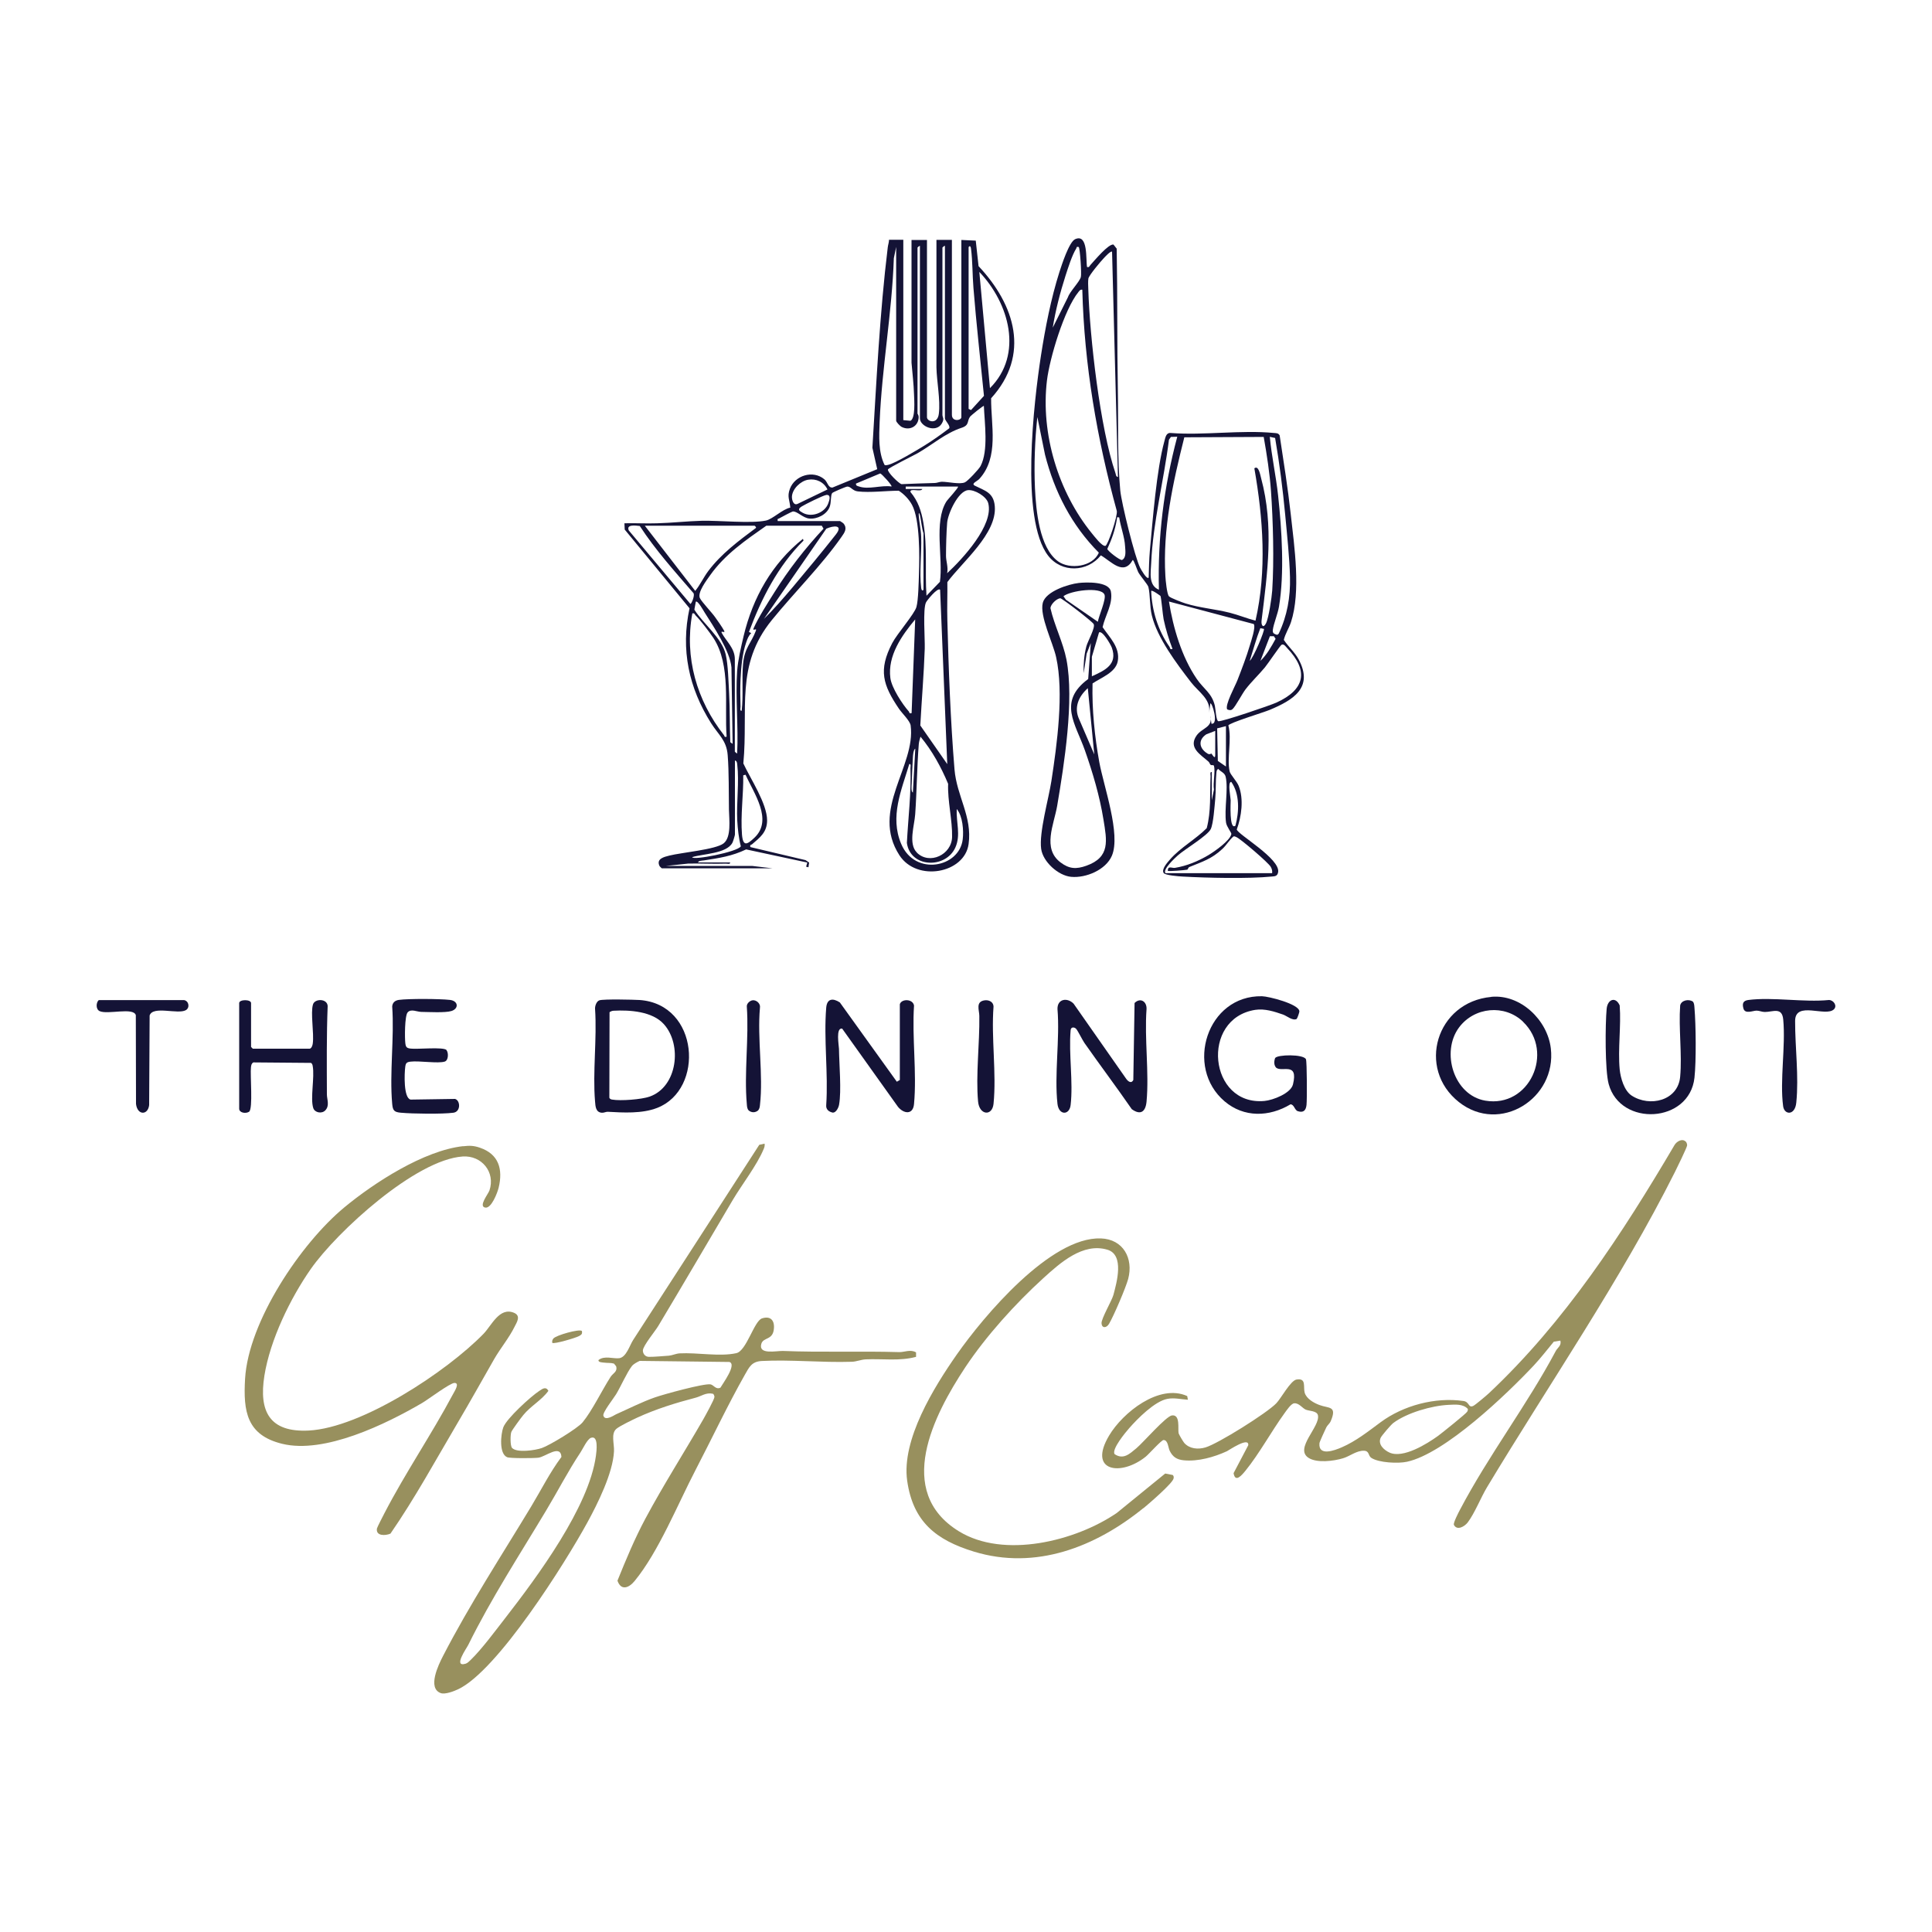 <?xml version="1.0" encoding="UTF-8"?>
<svg id="svg4" xmlns="http://www.w3.org/2000/svg" xmlns:svg="http://www.w3.org/2000/svg" xmlns:rdf="http://www.w3.org/1999/02/22-rdf-syntax-ns#" xmlns:dc="http://purl.org/dc/elements/1.1/" xmlns:cc="http://creativecommons.org/ns#" version="1.1" viewBox="0 0 200 200">
  <!-- Generator: Adobe Illustrator 29.8.1, SVG Export Plug-In . SVG Version: 2.1.1 Build 2)  -->
  <defs>
    <style>
      .st0 {
        fill: #98905e;
      }

      .st1 {
        fill: #141336;
      }
    </style>
  </defs>
  <path class="st1" d="M93.51,24.83v18.66l.74.07c.53-.26.39-2.12.37-2.71-.03-1.05-.17-2.25-.26-3.3v-12.71s1.6,0,1.6,0v18.35c0,.46,1.1.79,1.23-.37.17-1.43-.22-3.32-.25-4.79v-13.2s1.6,0,1.6,0v18.11c0,.76.98.59.98.25v-18.35l1.49.07.29,2.64c3.78,4.02,5.38,9.18,1.3,13.68-.02,2.79.84,6.09-1.22,8.35-.22.24-.9.48-.46.7,1.03.52,1.94.7,2.06,2.12.24,2.84-3.37,5.77-4.91,7.86.02,1.31-.04,2.62,0,3.93.12,4.98.33,10.5.74,15.46.23,2.77,1.85,4.88,1.46,7.72-.41,3.04-5.35,3.96-7.16,1.17-3.05-4.71,1.72-9.24,1.16-13.44-.06-.47-.9-1.27-1.21-1.73-1.67-2.47-2.15-4-.7-6.79.51-.98,2.31-3.02,2.51-3.75s.23-2.58.26-3.42c.06-1.81.11-5.61-.72-7.15-.31-.57-.82-1.11-1.37-1.46-1.31,0-2.96.22-4.24.07-.55-.06-.73-.52-1.09-.5-.14,0-1.49.58-1.56.67-.19.25-.08.97-.27,1.45-.3.77-1.29,1.27-2.1,1.19-.67-.06-1.29-.8-1.72-.73-.08.01-1.25.62-1.39.71-.12.08-.22-.01-.16.28h6.45s.31.19.36.25c.42.51.11.94-.2,1.38-2.05,2.94-4.95,5.82-7.22,8.62-3.81,4.69-2.42,9.21-2.95,14.84.73,1.58,2.46,4.15,2.46,5.9,0,1.24-.77,1.79-1.57,2.48-.09.07-.23,0-.16.28l5.71,1.35.37.25-.07.49-.24-.06.12-.43-6.33-1.36c-1.46.7-2.81.9-4.38,1.14-.15.02-.6.03-.59.21h3.31c.03.22-.28.12-.43.12-1.31.05-2.62-.04-3.93,0l-2.27.24h8.9s2.14.25,2.14.25h-11.48s-.22-.19-.24-.25c-.35-.74.46-.93,1.02-1.07,1.27-.32,4.78-.62,5.61-1.26s.58-2.46.56-3.5c-.03-1.82.01-3.82-.13-5.64-.12-1.54-.95-2.09-1.72-3.31-2.3-3.65-3.16-7.6-2.23-11.89l-6.71-8.15-.03-.65c1.12-.03,2.26.04,3.38,0,1.53-.04,3.12-.22,4.65-.26,1.79-.04,5.05.3,6.61-.02.7-.14,1.73-1.19,2.53-1.34-.06-.81-.35-1.12-.04-1.95.52-1.39,2.39-1.97,3.56-.99.37.31.38.89.85.86l4.63-1.9-.5-2.22c.42-6.82.76-13.96,1.59-20.74.03-.27.13-.52.13-.79h1.47ZM97.81,25.45c-.08,0-.25.16-.25.18v17.31c0,.3.24.39-.07.91-.61,1.01-2.26.28-2.26-.54v-17.86c-.08,0-.25.16-.25.18v17.19s.12.17.12.35c-.01.95-.91,1.45-1.75,1.03-.17-.08-.58-.51-.58-.65v-17.99l-.24,1.17c-.19,5.62-1.24,11.35-1.47,16.94-.06,1.48-.15,3.12.51,4.46.1.06.27.02.38-.01.76-.18,2.99-1.53,3.77-2.01.87-.54,1.72-1.15,2.54-1.77.15-.28-.44-.78-.44-1.04v-17.86ZM100.27,25.57v16.76l.25.12,1.34-1.47c-.37-3.72-.79-7.45-1.09-11.18-.11-1.34-.08-2.71-.25-4.05-.02-.17-.09-.39-.24-.18ZM102.48,40.18c3.5-3.5,1.97-8.82-1.1-12.03l1.1,12.03ZM101.86,42.02c-.06-.07-1.37,1.02-1.42,1.09-.37.47-.04.9-.91,1.18-1.65.54-2.96,1.71-4.51,2.61-.42.24-3.05,1.53-3.1,1.7-.08.27,1.13,1.46,1.41,1.52,1.15-.05,2.29-.09,3.43-.12.23,0,.47-.12.73-.13.66,0,1.88.3,2.4.06.29-.13,1.45-1.36,1.62-1.69.83-1.59.41-4.46.34-6.23ZM92.29,50.37c.11-.1-1.03-1.34-1.17-1.36l-2.51,1.05c-.02.24.15.24.31.3,1,.35,2.3-.16,3.37,0ZM83.66,49.66c-.78.12-1.65.96-1.68,1.76-.01.35.17.96.61.73l3.07-1.48c-.37-.77-1.17-1.15-2-1.01ZM99.16,50.37h-5.4v.25h1.72c-.14.36-1.31-.14-1.23.31.8.96,1.13,1.98,1.34,3.21.43,2.49.15,5.02.32,7.53l1.39-1.44c.35-2.45-.65-6.17.66-8.3.14-.23,1.31-1.46,1.21-1.56ZM98.06,59.33c1.56-1.45,4.84-4.97,4.24-7.25-.19-.7-1.41-1.41-2.09-1.34-1.03.1-2.08,2.43-2.16,3.37s-.12,2.49-.12,3.44c0,.52.25,1.2.12,1.78ZM85.5,51.25c-.33.05-2.16.96-2.51,1.18-.45.29-.3.43.12.66.92.51,2.27,0,2.63-.98.13-.34.33-.95-.24-.87ZM95.6,61.05v-5.83c-.19-.6-.22-1.24-.36-1.85-.08-.34-.16-.32-.13,0,.05.7.23,1.51.25,2.2.06,1.64-.2,3.73,0,5.29.02.18.1.38.25.18ZM66.23,54.45c-.45-.05-1.42-.19-1.14.46l6.38,7.61c.14-.04.5-.96.3-1.14-1.93-2.24-3.92-4.44-5.54-6.93ZM66.75,54.42l5.22,6.75c.52-.64.86-1.41,1.36-2.07,1.33-1.77,3.14-3.12,4.9-4.43.12-.07-.11-.25-.12-.25h-11.36ZM85.1,54.42h-5.77c-2.14,1.5-4.28,2.96-5.81,5.12-.36.51-1.34,1.78-1.07,2.37.18.39,1.23,1.48,1.58,1.98.29.41.7.98.93,1.4.18.32-.42-.08-.24.24.45.84,1.35,1.57,1.35,2.7v9.58s.17.19.24.18c.14-2.79-.19-5.76,0-8.53.08-1.12.41-2.52.67-3.62.95-3.98,2.94-7.5,6.14-10.06l.06.18c-2.64,2.62-4.36,6-5.65,9.46l.24.12c-.28.26-.4.6-.52.95-.41,1.16-.53,2.6-.59,3.83-.04.89-.03,1.94,0,2.83,0,.15-.09.46.12.43.18-1.57,0-3.29.14-4.83.16-1.74.83-2.13,1.33-3.46.13-.34-.39.1-.24-.24.47-1.09,1.5-2.69,2.16-3.74,1.47-2.35,3.19-4.56,5.08-6.58l-.18-.31ZM79.03,64.12c1.06-1.03,2.05-2.18,3.01-3.31,1.5-1.79,3.03-3.63,4.48-5.47.81-1.03-.22-.95-.98-.61l-6.5,9.4ZM97.32,61.05c-.26-.26-1.34,1.07-1.46,1.31-.34.68-.1,3.76-.13,4.78-.09,2.64-.32,5.31-.46,7.96l2.79,4-.74-18.05ZM75.84,77.01l-.12-7.92c-.14-1.67-1.85-4.23-2.78-5.69-.12-.19-.71-1.27-.91-1.11l-.15.82c.91,1.45,2.84,2.92,3.24,4.62.26,1.08.29,2.9.36,4.06.09,1.66.05,3.37.12,5.04l.25.18ZM75.22,76.27c-.24-3.23.47-7.42-1.37-10.23-.4-.6-1.34-1.84-1.84-2.33-.11-.11-.1-.27-.34-.21-.84,4.55.46,9.02,3.28,12.61.08.1,0,.23.28.15ZM94.37,73.82l.37-9.7c-1.39,1.67-2.87,3.76-2.57,6.07.13,1,1.24,2.71,1.92,3.47.07.08,0,.24.28.16ZM94.91,88.26c1.3,1.3,3.61.23,3.65-1.62.04-1.71-.48-3.74-.41-5.5-.73-1.74-1.65-3.42-2.86-4.88-.08.24-.16.55-.18.8-.19,2.4-.2,4.83-.37,7.24-.08,1.16-.73,3.05.17,3.95ZM94.5,82.04l.25-4.54c-.2.11-.24.7-.25.92-.06.89-.08,1.81-.12,2.7-.01.2-.09.84.13.93ZM76.08,78.73v7.67c0,.07-.2.74-.26.84-.6,1.14-3.07,1.14-4.16,1.49,0,.37,4.71-.54,5.03-1.12-.22-.84-.32-1.8-.37-2.68-.09-1.83.21-4.02,0-5.78-.02-.18-.03-.38-.25-.43ZM99.04,83.76c-.07,1.35.44,2.68-.14,3.97-.99,2.22-4.66,2.13-5.02-.47.13-2.55.46-5.18.37-7.74,0-.15.09-.46-.12-.43-.82,2.73-2.03,5.45-.84,8.27,1.42,3.37,6.03,2.45,6.37-.47.11-.92,0-2.4-.61-3.13ZM77.18,80.2l-.24.06c.03,2.03-.29,4.12-.13,6.14.11,1.29.55,1.02,1.3.31,1.93-1.84-.08-4.6-.93-6.51Z"/>
  <path class="st0" d="M79.15,118.38c.03.21-.01.38-.1.58-.7,1.68-2.26,3.68-3.2,5.27-2.57,4.35-5.12,8.71-7.71,13.04-.31.52-1.58,2.05-1.59,2.53,0,.35.25.65.61.66.52.01,1.51-.08,2.08-.12.36-.03.7-.21,1.11-.24,1.85-.1,4.14.36,5.87-.02,1.06-.23,1.84-3.33,2.66-3.6s1.29.14,1.24.99c-.07,1.32-1.1.91-1.31,1.65-.33,1.15,1.57.71,2.23.73,4.04.16,8.02,0,12.04.12.52.02,1.18-.32,1.75.03v.46c-1.69.46-3.47.18-5.2.26-.49.02-.98.24-1.46.25-3.04.1-6.35-.24-9.32-.08-1.04.06-1.29.63-1.74,1.42-1.76,3.1-3.45,6.68-5.11,9.87-1.85,3.55-3.82,8.46-6.31,11.49-.61.74-1.41,1.01-1.77-.04.88-2.18,1.79-4.37,2.9-6.44,1.87-3.49,4-6.82,5.97-10.24.2-.35,1.17-2.1,1.17-2.34,0-.09-.07-.31-.17-.33-.7-.16-1.2.26-1.78.41-2.07.54-4.1,1.17-6.04,2.06-.49.23-1.79.85-2.16,1.16-.59.5-.21,1.54-.25,2.33-.11,2.25-1.69,5.42-2.78,7.41-2.28,4.16-9.27,15.29-13.35,17.22-.44.21-1.36.56-1.8.4-1.42-.51-.23-2.95.22-3.82,2.75-5.33,6.07-10.42,9.15-15.52,1.03-1.71,1.92-3.5,3.12-5.11-.09-1.35-1.64-.02-2.38.08-.45.06-2.93.08-3.24-.05-.86-.36-.66-2.38-.4-3.09.34-.92,2.85-3.2,3.72-3.77.35-.23.69-.49.95-.01-.7.97-1.83,1.56-2.61,2.52-.24.29-1.1,1.46-1.22,1.72s-.13,1.44.06,1.66c.49.55,2.44.25,3.09.02.81-.28,3.7-2.03,4.22-2.66.99-1.2,2.01-3.33,2.9-4.71.25-.39.74-.52.57-1.1l-.22-.27c-.33-.1-.67-.05-1.01-.1-.15-.02-.66-.02-.59-.27.61-.49,1.54-.11,2.14-.19.74-.1,1.08-1.33,1.44-1.88,4.37-6.73,8.7-13.48,13.06-20.21l.55-.12ZM74.58,143.65c.22-.4,1.72-2.4.93-2.66l-9.29-.11c-.27.13-.62.3-.81.54-.52.67-1.14,2.1-1.63,2.91-.24.4-1.42,1.89-1.32,2.22.18.6,1.09-.04,1.31-.14,1.28-.57,2.72-1.3,4.02-1.75.87-.31,5.12-1.48,5.77-1.35.33.07.55.57,1.02.34ZM61.18,148.84c-.39.14-.86,1.17-1.08,1.5-1.3,1.95-2.35,4.01-3.56,6.02-2.75,4.59-5.68,9.09-8.06,13.91-.17.35-1.63,2.38-.26,1.95.18-.06.35-.24.49-.37,1.17-1.13,2.58-3.05,3.61-4.37,3.3-4.26,8.65-11.46,9.37-16.78.07-.51.27-2.12-.5-1.86Z"/>
  <path class="st1" d="M125.43,82.9l.24-1.17c-.12-.64.16-1.9,0-2.45-.04-.13-.26-.03-.34-.1-.1-.09-.12-.24-.22-.33-.81-.73-2.13-1.43-1.24-2.71.58-.82,1.74-.83,1.42-2.08l.12.86c.8.1.04-2.3-.12-2.09l-.12.98c.21-1.44-1.09-2.16-1.89-3.2-1.47-1.91-3.47-4.55-4.04-6.89-.24-.97-.16-2.16-.36-2.96-.07-.26-.83-1.12-1.05-1.53-.11-.21-.45-1.27-.57-1.26-.95,1.69-2.22.15-3.3-.48-1.4,1.75-4.06,1.84-5.46.03-2.91-3.78-1.47-16-.74-20.71.44-2.84,1.04-5.92,1.91-8.65.23-.71,1-3.12,1.63-3.4,1.37-.62,1.09,2.16,1.23,2.88.24.06.24-.09.35-.21.39-.42,1.88-2.23,2.39-2.11l.33.42c.09,4.91.03,9.83.12,14.73.06,3.26-.06,7.12.25,10.31.13,1.32,1.5,6.88,2.06,8,.08.16.68,1.24.88,1.02.03-.89.04-1.87.12-2.76.3-3.21.69-8.4,1.51-11.38.1-.36.17-.87.63-.84,3.42.27,7.33-.33,10.69,0,.25.02.47,0,.61.25.41,2.72.85,5.45,1.15,8.18.37,3.34,1.06,7.98.02,11.16-.21.63-.59,1.19-.74,1.83.47.71,1.13,1.27,1.54,2.03,1.57,2.93-.6,4.21-3.01,5.22-.59.25-4.22,1.35-4.27,1.61.38,1.39-.17,3.42.13,4.75.08.35.74,1.01.94,1.51.54,1.35.29,3.17-.2,4.51.1.51,4.55,3.04,4.28,4.43-.08.41-.33.41-.67.44-2.43.24-6.72.14-9.22,0-.38-.02-1.82-.13-1.96-.37-.25-.4.41-1.11.68-1.42,1.07-1.22,2.64-2.07,3.78-3.22.46-1.74.32-3.59.4-5.38,0-.15-.09-.46.12-.43v2.95ZM111.68,25.57c-.29-.06-.2.04-.27.16-.43.67-.85,2.02-1.11,2.82-.55,1.71-1.04,3.61-1.32,5.37l1.57-3.15c.2-.6,1.21-1.59,1.34-2.1.09-.32-.09-2.98-.22-3.1ZM115.12,26.06c-.12-.14-.75.55-.86.67-.32.33-1.53,1.77-1.59,2.1-.05.31-.02.77-.01,1.1.15,4.98,1.22,14.4,2.81,19.04.06.16.03.37.26.41l-.61-23.32ZM112.05,29.99c-.22-.04-.31.11-.42.25-1.46,1.8-2.97,6.83-3.25,9.15-.66,5.5,1.17,11.54,4.65,15.82.26.31,1.04,1.36,1.4,1.3.26-.05,1.29-3.12,1.18-3.62-2.05-7.46-3.37-15.13-3.57-22.9ZM107.39,43.13c-.26,2.41-.36,4.99-.25,7.43.11,2.25.44,6.13,2.39,7.55,1.21.88,3.61.56,4.22-.9-2.81-2.82-4.59-6.29-5.57-10.14l-.8-3.93ZM121.87,45.21l-.66.02-.2.29c-.53,4.24-1.65,8.49-1.84,12.77-.05,1.02-.29,2.31.8,2.76-.14-5.42.51-10.62,1.9-15.84ZM130.82,45.23l-8.22.04c-1.18,4.68-2.25,9.5-1.96,14.37.02.4.16,1.87.37,2.09.17.18,1.4.64,1.72.74,1.48.46,3.07.58,4.57.96.91.23,1.77.59,2.67.82,1.18-5.17.79-10.58-.12-15.77.44-.34.6.65.7,1.02,1.34,4.99.66,9.76.05,14.71-.07.54.18.86.45.33.29-.57.6-2.7.65-3.41.2-3.11.09-7.2-.13-10.32-.13-1.82-.43-3.77-.75-5.57ZM131.85,65.56c.07.06.31.17.39.15l.13-.11c.88-1.85,1.22-3.79,1.17-5.84s-.31-4.45-.5-6.5c-.25-2.64-.59-5.31-1.04-7.92l-.55-.12c.19,2.04.64,4.04.86,6.08.38,3.53.67,8.02.09,11.5-.13.77-.56,1.77-.64,2.42-.01.12,0,.26.09.35ZM115.86,53.56c-.32-.03-.2-.02-.24.19-.21,1.18-.5,1.99-.99,3.07.02.21,1.29,1.19,1.52,1.15.46-.23.35-.93.32-1.39-.05-1-.46-2.02-.61-3.01ZM120.13,61.69s-.84-.64-.96-.52c.07,2.03.72,4.12,1.89,5.78.1.15,0,.3.32.23-.38-.99-.7-2.02-.92-3.06-.09-.43-.25-2.3-.33-2.43ZM127.04,73.44c-.27-.44.84-2.45,1.06-3.03.45-1.16.94-2.43,1.29-3.62.13-.44.62-1.86.4-2.19l-8.78-2.33c.43,2.71,1.31,5.71,2.87,8,.72,1.06,1.57,1.47,1.88,2.78.08.36.13,1.55.36,1.61.3.09,5.39-1.64,6.02-1.93,2.93-1.34,3.39-3.26,1.08-5.67-.13-.14-.32-.44-.56-.31-.13.07-1.43,1.99-1.72,2.34-.64.77-1.39,1.47-2.01,2.28-.35.46-1.04,1.78-1.34,2.04-.18.16-.37.1-.57.02ZM130.84,65.1l-.37-.07c-.43,1.09-.74,2.26-1.1,3.38.37-.27,1.59-3.18,1.47-3.31ZM130.47,68.42c.66-.62,1.15-1.5,1.58-2.29l-.18-.27h-.41s-.99,2.57-.99,2.57ZM126.91,75.17l-.91.23.07,3.37.84.58v-4.17ZM125.8,75.66l-.93.36c-.89.6-.72,1.47.13,1.99.22.14.37-.01.41,0,.03.02.39.69.39.16v-2.52ZM120.89,90.14c0-.56.44-.25.74-.3,1.23-.2,2.4-.69,3.47-1.32.6-.36,2.23-1.49,2.37-2.18.03-.13-.49-.76-.55-1.18-.2-1.38.25-3.48-.04-4.75-.1-.43-.52-.51-.77-.82-.18.12-.17.24-.19.42-.09.83-.04,1.85-.12,2.71-.07.73-.19,2.53-.46,3.1-.33.69-2.67,2.07-3.41,2.73-.28.25-1.6,1.46-1.28,1.84h11.04c.03-.25-.02-.43-.14-.65-.22-.42-3.09-2.87-3.55-3.08-.1-.05-.19-.09-.3-.08-.42.34-.71.88-1.16,1.3-1.11,1.04-2.07,1.32-3.41,1.87-.15.06-.14.26-.24.28-.22.05-1.93.19-2,.12ZM127.89,85.48c.39-1.43.46-3.29-.43-4.54-.41-.01-.06,1.64-.06,1.9,0,.21-.16,3.13.48,2.64Z"/>
  <path class="st0" d="M174.51,118.17c.08.08.15.28.14.4,0,.18-1.08,2.4-1.27,2.77-5.59,11.14-13.02,21.94-19.44,32.61-.65,1.08-1.27,2.68-2,3.65-.31.41-1.11.9-1.44.24-.05-.23.48-1.26.63-1.54,2.98-5.67,6.96-10.87,9.93-16.46.18-.33.6-.54.47-1.06l-.68.11c-.68.82-1.35,1.69-2.08,2.47-2.8,2.98-9.19,9.11-13.12,9.96-.9.2-2.91.11-3.69-.4-.35-.23-.18-.71-.75-.74-.78-.03-1.47.57-2.18.78-.96.29-2.71.52-3.58-.05-1.48-.97,1.25-3.24.98-4.41-.11-.47-.92-.42-1.27-.58s-.7-.7-1.19-.65c-.32.03-.78.73-.98,1-1.37,1.89-2.63,4.22-4.07,5.99-.37.45-1.05,1.27-1.22.24l1.52-2.89c.09-.92-2.02.53-2.21.62-1.33.61-2.98,1.08-4.46.94-.72-.07-1.15-.34-1.47-1-.15-.3-.16-1.1-.63-1.1-.22,0-1.5,1.44-1.84,1.72-2.56,2.06-6.04,1.57-3.79-2.19,1.41-2.37,5.18-5.39,8.08-4.08l.07.38c-.7-.04-1.41-.23-2.12-.09-1.3.24-3.09,2.04-3.96,3.04-.37.42-1.83,2.17-1.51,2.68.91.61,1.56-.03,2.25-.6s3.08-3.34,3.7-3.41c.88-.09.58,1.39.68,1.85.03.13.48.89.59,1.01.55.61,1.42.68,2.18.46,1.32-.39,6.37-3.56,7.34-4.57.48-.49,1.47-2.35,2.09-2.46,1.06-.18.68.76.85,1.36.18.63.96,1.07,1.54,1.28.96.36,1.84.06,1.16,1.66-.12.28-.35.42-.46.65-.12.25-.7,1.5-.71,1.63-.14,1.4,1.56.76,2.3.44,1.48-.64,2.77-1.67,4.03-2.6,2.35-1.74,5.65-2.62,8.58-2.2.63.09.49.75,1.01.51.2-.09,1.41-1.11,1.63-1.32,7.84-7.37,13.79-16.49,19.22-25.71.21-.34.78-.69,1.13-.34ZM149.96,145.43c-1.74.08-4.32.82-5.73,1.88-.25.19-1.19,1.29-1.3,1.52-.32.69.34,1.28.91,1.54,1.41.64,3.88-.9,5.03-1.73.38-.28,2.93-2.32,3.02-2.51.04-.1.09-.18.05-.29-.51-.53-1.32-.44-1.98-.41Z"/>
  <path class="st0" d="M47.94,118.66c.68-.08,1.1-.07,1.74.15,1.96.67,2.4,2.23,1.94,4.14-.13.53-.75,2.16-1.38,2.06-.75-.12.3-1.4.43-1.78.63-1.88-.8-3.64-2.77-3.51-4.85.32-13.01,7.76-15.73,11.65-2.13,3.05-4.21,7.34-4.8,11.04s.53,5.88,4.58,5.68c5.48-.28,14.28-6.09,18.1-10.01.83-.85,1.65-2.81,3.16-2.18.74.31.3.97.05,1.46-.57,1.15-1.45,2.2-2.09,3.31-1.27,2.22-2.5,4.43-3.8,6.63-2.27,3.85-4.41,7.78-6.95,11.46-.53.23-1.53.26-1.4-.53.02-.12.65-1.34.77-1.57,2.18-4.21,4.86-8.13,7.09-12.31.16-.31.75-1.18.17-1.19-.46,0-2.74,1.72-3.34,2.07-3.75,2.19-10.12,5.31-14.51,4.23-3.66-.9-4.03-3.35-3.83-6.73.35-5.93,5.76-14,10.26-17.73,3.1-2.57,8.25-5.9,12.31-6.35Z"/>
  <path class="st0" d="M118.36,156.12c-4.95,4.02-11.15,6.46-17.55,4.5-3.92-1.2-6.3-3.1-6.9-7.34s2.77-9.68,5.15-13.08c2.76-3.94,9.69-12.19,14.9-12,2.32.08,3.39,2.07,2.83,4.19-.25.92-1.49,3.82-1.98,4.65-.27.46-.75.47-.78-.05-.03-.49,1.06-2.33,1.23-2.94.34-1.28,1.16-4.15-.62-4.68-2.54-.76-4.89,1.36-6.64,2.95-2.88,2.62-5.93,5.99-8.08,9.23-3.28,4.96-7.33,12.84-.67,16.96,4.66,2.88,12.09,1.03,16.36-1.89l5.01-4.08.78.15c.1.1.12.21.09.35-.07.49-2.59,2.65-3.12,3.09Z"/>
  <path class="st1" d="M111.66,60.35c.8-.09,3.14-.17,3.34.89.24,1.26-.6,2.49-.86,3.68.73,1.08,1.83,2.1,1.57,3.53-.22,1.18-1.74,1.7-2.61,2.3-.07,2.67.22,5.52.7,8.15.45,2.48,2.25,7.47,1.3,9.69-.63,1.46-2.68,2.32-4.21,2.18-1.34-.12-2.93-1.56-3.11-2.9-.23-1.67.77-5.16,1.06-7.02.58-3.77,1.31-9.14.49-12.82-.33-1.51-1.73-4.27-1.38-5.63.31-1.18,2.64-1.93,3.72-2.05ZM113.65,64.36c.09-.59.9-2.37.68-2.82-.4-.84-3.54-.39-4.24.18l.25.36,3.3,2.28ZM112.18,69.64c-.03-.9.05-1.86.28-2.73.15-.56.94-1.92.76-2.3-.12-.26-3.22-2.64-3.46-2.68-.41.05-.99.63-1.02,1.02.4,1.78,1.31,3.54,1.66,5.33.81,4.23-.23,10.81-.96,15.13-.33,1.94-1.57,4.43.35,5.87.9.68,1.63.71,2.67.34,2.5-.89,2.12-2.62,1.77-4.78-.39-2.43-1.11-4.85-1.92-7.16-.98-2.78-2.83-5.05.34-7.39l.27-3.72-.43,1.1-.3,1.97ZM113.03,70.01c1.35-.61,2.7-1.23,2.06-2.98-.12-.32-.97-1.8-1.32-1.56l-.74,2.52v2.03ZM113.28,78.11l-.67-6.87c-.95.85-1.47,2-.89,3.23l1.57,3.65Z"/>
  <path class="st1" d="M93.15,103.96c.16-.58,1.34-.58,1.47.13-.22,3.29.3,6.95,0,10.19-.1,1.15-1.06,1.03-1.66.3l-5.78-8.1c-.68-.12-.34,1.72-.33,2.09.02,1.58.27,4.36.01,5.79-.05.29-.3.82-.64.82-.41-.08-.74-.33-.69-.79.22-3.26-.27-6.85,0-10.08.08-.93.67-1.02,1.41-.54l5.9,8.21.31-.18v-7.86Z"/>
  <path class="st1" d="M154.38,103.19c3.03-.28,5.81,2.4,6.16,5.33.62,5.2-5.28,8.91-9.51,5.57-4.4-3.47-2.36-10.37,3.35-10.89ZM157.68,105.78c-1.92-1.85-5.06-1.54-6.64.58-1.9,2.55-.55,7.02,2.72,7.58,4.57.77,7.17-5.01,3.92-8.15Z"/>
  <path class="st1" d="M111.41,106.51c-.22-.22-.56-.21-.58.15-.21,2.44.28,5.35,0,7.74-.13,1.07-1.22,1.07-1.36-.12-.34-3.05.26-6.71,0-9.83-.02-1.05,1.01-1.22,1.67-.55l5.41,7.73c.19.29.55.6.77.17l.13-7.97c.59-.59,1.27-.17,1.24.62-.23,3.09.28,6.55,0,9.59-.1,1.05-.62,1.44-1.53.78-1.6-2.32-3.3-4.57-4.91-6.87-.2-.29-.7-1.3-.84-1.43Z"/>
  <path class="st1" d="M62.05,103.55c.46-.14,3.49-.07,4.16-.03,6.17.43,6.74,9.26,1.82,11.17-1.57.61-3.5.49-5.14.4-.18,0-.38.12-.6.1-.62-.05-.65-.65-.69-1.16-.26-3.06.21-6.48,0-9.59-.02-.3.15-.8.46-.89ZM63.1,104.78l-.02,8.86c.06.13.16.17.3.19.86.15,3.02-.01,3.87-.31,2.89-1.02,3.38-5.37,1.48-7.49-1.19-1.34-3.54-1.49-5.21-1.4-.12,0-.33.07-.41.15Z"/>
  <path class="st1" d="M134.25,105.47c-.41.25-1.03-.3-1.42-.44-.92-.32-1.91-.64-2.89-.49-5.71.9-4.81,9.97.96,9.43.88-.08,2.73-.79,2.95-1.72.57-2.36-1.13-1.23-1.74-1.72-.25-.26-.23-.68-.11-1,.22-.37,2.93-.42,3.19.12.11.24.12,4.22.06,4.73-.06.56-.31.84-.9.65-.34-.11-.37-.7-.76-.71-2.2,1.32-4.82,1.39-6.82-.31-4.16-3.53-1.82-10.99,3.87-10.88.68.01,3.81.8,3.87,1.55.01.13-.21.74-.27.77Z"/>
  <path class="st1" d="M32.07,108.56c.19-.05.29-.36.31-.55.14-1.06-.25-3.15.02-4.03.18-.62,1.47-.63,1.52.16-.12,3.04-.09,6.1-.08,9.15,0,.52.31,1.16-.17,1.66-.36.37-1.08.24-1.24-.24-.33-1,.16-3.22-.06-4.36-.02-.13-.06-.24-.17-.32l-5.97-.05c-.2.11-.22.28-.25.49-.1.76.23,4.35-.2,4.62-.35.22-1.02.11-1.02-.32v-10.93c0-.4,1.23-.4,1.23,0v4.54l.18.18h5.89Z"/>
  <path class="st1" d="M175.25,103.68c.14.19.14.42.16.64.15,1.77.19,5.52,0,7.25-.52,4.71-7.67,5.1-8.88.65-.39-1.42-.36-6.18-.21-7.78.09-1,.93-1.31,1.35-.36.16,2.13-.2,4.53,0,6.63.09.88.46,2.19,1.23,2.7,1.88,1.23,4.81.54,5.03-1.95.21-2.34-.17-4.99,0-7.37.1-.54.89-.71,1.32-.4Z"/>
  <path class="st1" d="M46.22,108.71c.23.29.2,1.05-.17,1.18-.68.23-2.66-.1-3.55.01-.41.05-.5.15-.55.55-.09.65-.19,3.23.56,3.38l4.6-.07c.56.17.6,1.33-.18,1.43-1.15.15-4.22.11-5.41,0-.71-.06-.86-.22-.92-.92-.29-3.2.23-6.83,0-10.08.03-.4.29-.62.68-.68,1.04-.14,4.23-.12,5.29,0,.89.1.94.91.16,1.15-.65.2-2.35.1-3.12.09-.44,0-1.06-.35-1.41.05-.31.35-.31,2.66-.24,3.2.05.41.15.5.55.55.69.09,3.38-.2,3.72.15Z"/>
  <path class="st1" d="M19.06,103.53c.5.1.61.79.18,1.04-.82.47-3.41-.49-3.75.55l-.05,9.28c-.13,1.07-1.22,1.07-1.36-.12l-.02-9.19c-.25-.85-2.91-.03-3.75-.42-.4-.19-.38-.87-.09-1.14h8.84Z"/>
  <path class="st1" d="M189.85,104.48c-.85.84-4.01-.91-4.02,1.2-.01,2.75.4,5.72.12,8.47-.13,1.34-1.23,1.29-1.36.37-.36-2.68.27-6.19.01-8.97-.12-1.34-1.07-.79-1.91-.79-.3,0-.56-.14-.85-.14-.39,0-1.19.39-1.36-.22-.14-.5-.05-.8.49-.88,2.53-.33,5.75.26,8.36,0,.47,0,.89.59.52.96Z"/>
  <path class="st1" d="M101.96,103.55c.45-.05.88.19.89.65-.25,3.22.32,6.91,0,10.07-.14,1.31-1.47,1.18-1.6-.24-.25-2.72.17-6.02.13-8.85,0-.61-.43-1.51.58-1.63Z"/>
  <path class="st1" d="M77.89,103.55c.41-.06.86.34.78.77-.29,3.18.36,6.97,0,10.08-.02.2-.05.39-.19.55-.3.25-.68.25-.98,0-.17-.19-.17-.43-.19-.67-.29-3.2.23-6.83,0-10.08-.03-.31.31-.61.59-.65Z"/>
  <path class="st0" d="M60.24,137.78c.05.33-.04.37-.28.52-.32.19-2.62.87-2.79.71-.03-.18,0-.29.11-.44.25-.34,2.71-1.03,2.95-.79Z"/>
</svg>